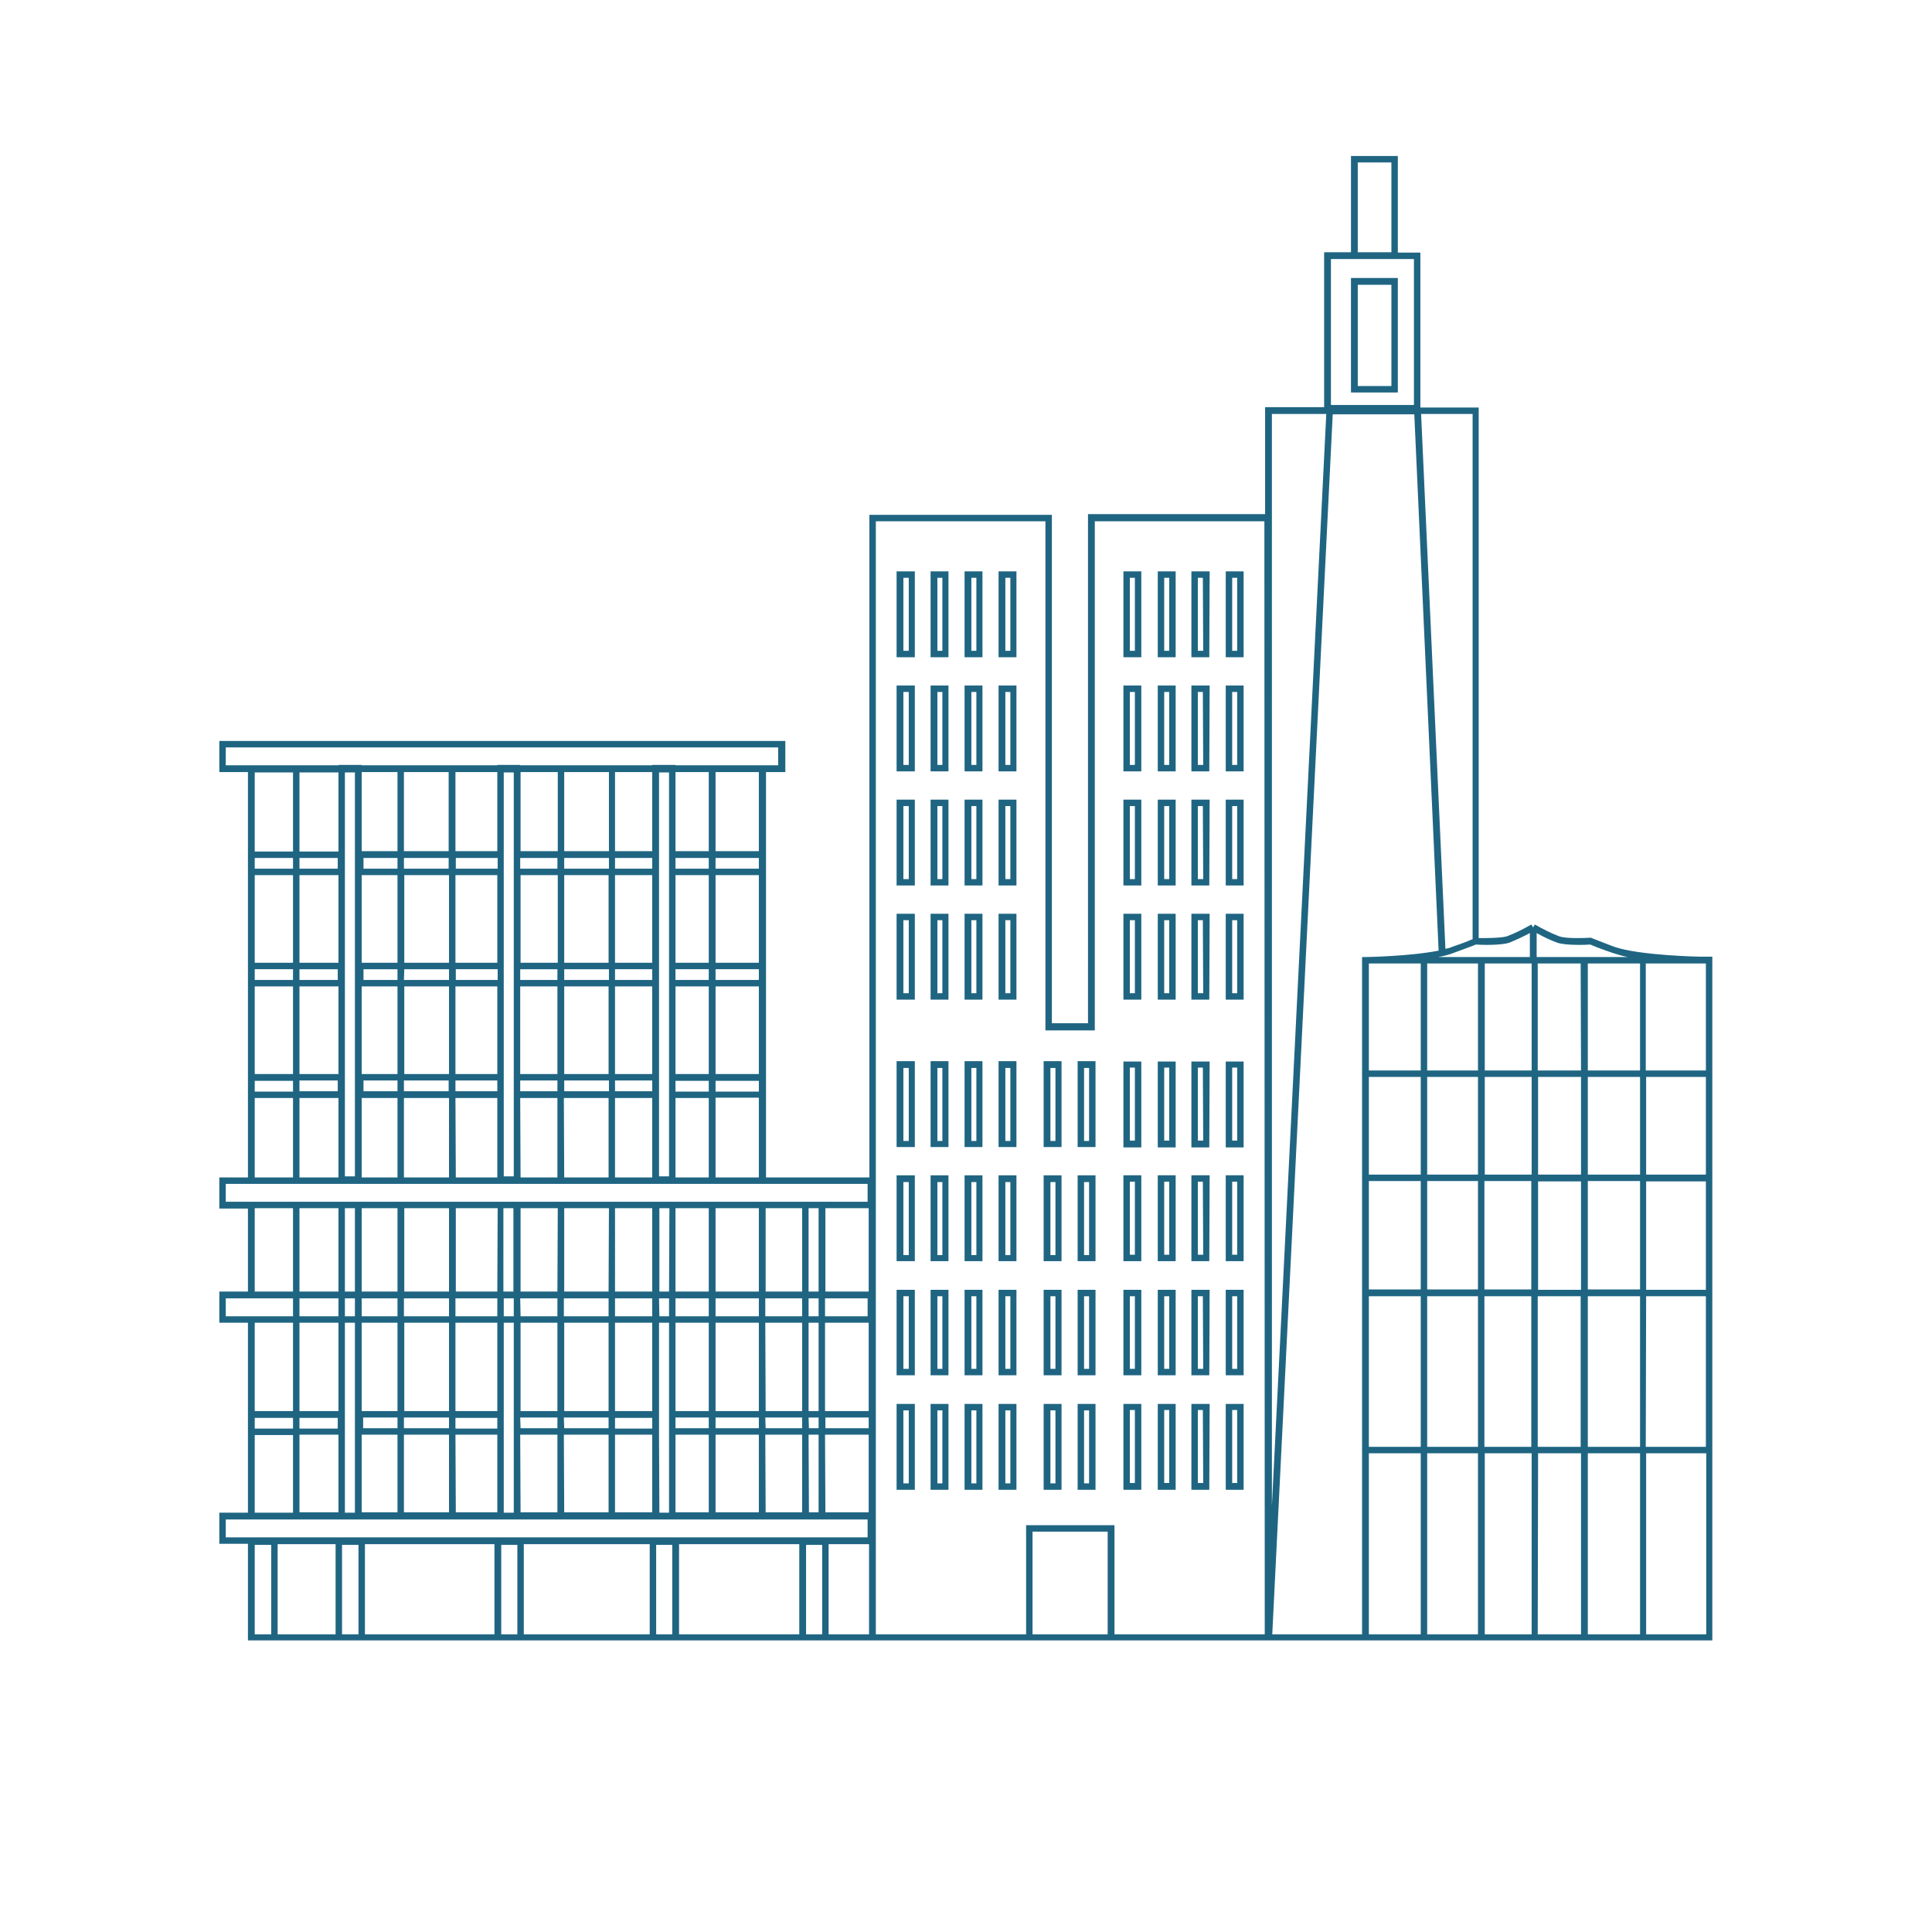 <?xml version="1.0" encoding="utf-8"?>
<!-- Generator: Adobe Illustrator 25.1.0, SVG Export Plug-In . SVG Version: 6.00 Build 0)  -->
<svg version="1.1" id="レイヤー_1" xmlns="http://www.w3.org/2000/svg" xmlns:xlink="http://www.w3.org/1999/xlink" x="0px"
	 y="0px" viewBox="0 0 540 540" style="enable-background:new 0 0 540 540;" xml:space="preserve">
<style type="text/css">
	.st0{fill:none;}
	.st1{fill:#1F6582;}
</style>
<path class="st0" d="M112.9,270.8h12.5v3h-12.5V270.8z M127.3,239.8H139v3h-11.7V239.8z M112.9,275.7h12.5v24.5h-12.5V275.7z
	 M127.3,244.6H139v24.5h-11.7V244.6z M127.3,270.8H139v3h-11.7V270.8z M127.3,275.7H139v24.5h-11.7V275.7z M101.6,270.8h9.6v3h-9.6
	V270.8z M112.9,215.8h12.5v22.1h-12.5V215.8z M101.1,215.8h10v22.1h-10V215.8z M101.1,244.6h10v24.5h-10V244.6z M101.1,275.7h10
	v24.5h-10V275.7z M145.4,302h10.4v3h-10.4V302z M145.4,275.7h10.4v24.5h-10.4V275.7z M157.7,302h12.5v3h-12.5V302z M172,302h10.4v3
	H172V302z M188.8,275.7h9.3v24.5h-9.3V275.7z M101.6,239.8h9.6v3h-9.6L101.6,239.8z M96.4,215.8h2.8v112.9h-2.8L96.4,215.8z
	 M127.3,215.8H139v22.1h-11.7V215.8z M101.6,302h9.6v3h-9.6V302z M112.9,302h12.5v3h-12.5V302z M127.3,302H139v3h-11.7V302z
	 M157.7,215.8h12.5v22.1h-12.5V215.8z M157.7,244.6h12.5v24.5h-12.5V244.6z M188.8,270.8h9.3v3h-9.3V270.8z M145.4,239.8h10.4v3
	h-10.4V239.8z M145.4,215.8h10.4v22.1h-10.4V215.8z M188.8,302h9.3v3h-9.3V302z M200,302h12.1v3H200V302z M145.4,244.6h10.4v24.5
	h-10.4V244.6z M187,269v-53.2h-2.7v112.9h2.7v-53V269z M143.6,269v-53.2h-2.8v112.9h2.8v-53V269z M172,239.8h10.4v3H172V239.8z
	 M112.9,244.6h12.5v24.5h-12.5V244.6z M172,215.8h10.4v22.1H172V215.8z M172,244.6h10.4v24.5H172V244.6z M112.9,239.8h12.5v3h-12.5
	V239.8z M145.4,270.8h10.4v3h-10.4V270.8z M157.7,275.7h12.5v24.5h-12.5V275.7z M157.7,270.8h12.5v3h-12.5V270.8z M172,270.8h10.4v3
	H172V270.8z M172,275.7h10.4v24.5H172V275.7z M157.7,239.8h12.5v3h-12.5V239.8z M242.6,424.7H63.1v5h179.5V424.7z M71.2,431.7h4.5
	v25h-4.5V431.7z M77.5,431.5h16.3v25.2H77.5V431.5z M95.6,431.7h4.6v25h-4.6V431.7z M140,431.7h4.5v25H140V431.7z M188.8,244.6h9.3
	v24.5h-9.3V244.6z M71.2,337.7H82V361H71.2V337.7z M63.1,362.9h18.8v5H63.1V362.9z M71.2,401.1H82v21.7H71.2V401.1z M71.2,369.7H82
	v24.7H71.2V369.7z M252.5,298.5h1.5v20.4h-1.5V298.5z M252.5,394.2h1.5v20.4h-1.5V394.2z M183.3,431.7h4.5v25h-4.5V431.7z
	 M252.5,362.3h1.5v20.4h-1.5V362.3z M252.5,257.2h1.5v20.4h-1.5V257.2z M101.1,335.9h141.5v-5H63.1v5h31.5H101.1z M252.5,330.4h1.5
	v20.4h-1.5V330.4z M225.2,431.7h4.5v25h-4.5V431.7z M189.7,431.5h33.6v25.2h-33.6V431.5z M231.6,431.5h11.3v25.2h-11.3V431.5z
	 M288.5,428.1h21.1v28.7h-21.1V428.1z M146.3,431.5h35.2v25.2h-35.2L146.3,431.5z M112.9,306.8h12.5V329h-12.5V306.8z M101.1,306.8
	h10V329h-10V306.8z M127.3,306.8H139V329h-11.7V306.8z M157.7,306.8h12.5V329h-12.5V306.8z M83.7,306.8h10.9V329H83.7V306.8z
	 M252.5,225.3h1.5v20.4h-1.5V225.3z M83.7,275.7h10.9v24.5H83.7V275.7z M83.7,215.8h10.9v22.1H83.7V215.8z M188.8,215.8h9.3v22.1
	h-9.3V215.8z M83.7,244.6h10.9v24.5H83.7V244.6z M71.2,306.8H82V329H71.2V306.8z M71.2,215.8H82v22.1H71.2V215.8z M71.2,244.6H82
	v24.5H71.2V244.6z M94.6,213.8h6.5v0.1H139v-0.1h6.5v0.1h37v-0.1h6.4v0.1h28.7v-5H63.1v5L94.6,213.8L94.6,213.8z M71.2,275.7H82
	v24.5H71.2V275.7z M188.8,306.8h9.3V329h-9.3V306.8z M200,275.7h12.1v24.5H200V275.7z M172,306.8h10.4V329H172V306.8z M200,244.6
	h12.1v24.5H200V244.6z M200,215.8h12.1v22.1H200V215.8z M145.4,306.8h10.4V329h-10.4V306.8z M157.7,396.3h12.5v3h-12.5V396.3z
	 M145.4,369.7h10.4v24.7h-10.4V369.7z M145.4,396.3h10.4v3h-10.4V396.3z M172,362.9h10.4v5H172V362.9z M172,369.7h10.4v24.7H172
	V369.7z M140.8,362.9h2.8v5h-2.8V362.9z M127.3,362.9H139v5h-11.7V362.9z M145.4,362.9h10.4v5h-10.4V362.9z M157.7,369.7h12.5v24.7
	h-12.5V369.7z M157.7,362.9h12.5v5h-12.5V362.9z M184.3,362.9h2.8v5h-2.8V362.9z M188.8,362.9h9.3v5h-9.3V362.9z M188.8,369.7h9.3
	v24.7h-9.3V369.7z M188.8,396.3h9.3v3h-9.3V396.3z M226,396.3h2.8v3H226V396.3z M213.9,396.3h10.2v3h-10.2V396.3z M200,396.3h12.1v3
	H200V396.3z M200,369.7h12.1v24.7H200V369.7z M213.9,369.7h10.2v24.7h-10.2V369.7z M213.9,362.9h10.2v5h-10.2V362.9z M200,362.9
	h12.1v5H200V362.9z M379.6,79.6h9.4v28.3h-9.4V79.6z M83.7,337.7h10.9V361H83.7V337.7z M83.7,396.3h10.8v3H83.7V396.3z M71.2,396.3
	H82v3H71.2V396.3z M226,362.9h2.8v5H226V362.9z M226,337.7h2.8V361H226V337.7z M226,369.7h2.8v24.7H226V369.7z M379.6,45.4h9.4v25.1
	h-9.4V45.4z"/>
<path class="st0" d="M395.3,72.4h-23.2v40.8h23.2V72.4z M390.8,109.7h-13.1v-32h13.1V109.7L390.8,109.7z M230.6,362.9h11.9v5h-11.9
	V362.9z M101.1,369.7h10v24.7h-10V369.7z M112.9,369.7h12.5v24.7h-12.5V369.7z M101.5,396.3h9.6v3h-9.6V396.3z M112.9,396.3h12.5v3
	h-12.5V396.3z M112.9,362.9h12.5v5h-12.5V362.9z M127.3,396.3H139v3h-11.7V396.3z M172,396.3h10.4v3H172V396.3z M96.4,362.9h2.8v5
	h-2.8L96.4,362.9z M127.3,369.7H139v24.7h-11.7V369.7z M101.1,362.9h10v5h-10V362.9z M96.4,369.7h2.8v53.1h-2.8V369.7z M230.6,401.1
	h12.1v21.7h-12.1V401.1z M226,401.1h2.8v21.7H226V401.1z M230.6,396.3h12.1v3h-12.1V396.3z M213.9,401.1h10.2v21.7h-10.2V401.1z
	 M230.6,369.7h12.1v24.7h-12.1V369.7z M157.7,401.1h12.5v21.7h-12.5V401.1z M172,401.1h10.4v21.7H172V401.1z M230.6,337.7h12.1V361
	h-12.1V337.7z M200,401.1h12.1v21.7H200V401.1z M188.8,401.1h9.3v21.7h-9.3V401.1z M187,401.1v-31.4h-2.7v53.1h2.7V401.1z
	 M200,239.8h12.1v3H200V239.8z M71.2,239.8H82v3H71.2L71.2,239.8z M83.7,239.8h10.8v3H83.7L83.7,239.8z M188.8,239.8h9.3v3h-9.3
	V239.8z M71.2,302H82v3H71.2V302z M200,306.8h12.1V329H200V306.8z M83.7,302h10.8v3H83.7V302z M83.7,270.8h10.8v3H83.7V270.8z
	 M71.2,270.8H82v3H71.2V270.8z M140.8,337.7h2.8V361h-2.8V337.7z M157.7,337.7h12.5V361h-12.5V337.7z M213.9,337.7h10.2V361h-10.2
	V337.7z M145.4,337.7h10.4V361h-10.4V337.7z M112.9,337.7h12.5V361h-12.5L112.9,337.7z M145.4,401.1h10.4v21.7h-10.4V401.1z
	 M188.8,337.7h9.3V361h-9.3V337.7z M101.1,337.7h10V361h-10L101.1,337.7z M200,337.7h12.1V361H200V337.7z M172,337.7h10.4V361H172
	V337.7z M184.3,337.7h2.8V361h-2.8V337.7z M127.3,337.7H139V361h-11.7V337.7z M101.1,401.1h10v21.7h-10V401.1z M112.9,401.1h12.5
	v21.7h-12.5V401.1z M127.3,401.1H139v21.7h-11.7V401.1z M143.6,401.1v-31.4h-2.8v53.1h2.8V401.1z M200,270.8h12.1v3H200V270.8z
	 M83.7,362.9h10.9v5H83.7V362.9z M83.7,369.7h10.9v24.7H83.7V369.7z M96.4,337.7h2.8V361h-2.8V337.7z M83.7,401.1h10.9v21.7H83.7
	V401.1z M101.9,431.5h36.2v25.2h-36.2V431.5z M344.3,362.3h1.4v20.4h-1.4V362.3z M413.1,406.2h-14.2v50.6h14.2V406.2z M460.1,406.2
	h16.8v50.6h-16.8V406.2z M315.8,330.4h1.4v20.4h-1.4V330.4z M315.8,298.5h1.4v20.4h-1.4V298.5z M315.8,225.3h1.4v20.4h-1.4V225.3z
	 M315.8,161.5h1.4v20.4h-1.4V161.5z M315.8,193.4h1.4v20.4h-1.4V193.4z M315.8,394.2h1.4v20.4h-1.4V394.2z M293.6,394.2h1.5v20.4
	h-1.5V394.2z M370.6,115.7h-15.2v305.2L370.6,115.7z M403.9,265.2c0.7-0.2,1.4-0.4,2-0.6c2.6-0.9,4.7-1.7,5.6-2.1V115.7H397
	L403.9,265.2L403.9,265.2z M293.6,362.3h1.5v20.4h-1.5V362.3z M381.7,267.4c0.2,0,12.3-0.2,20.5-1.8l-6.8-149.9h-22.8l-16.9,341
	h25.2V267.4H381.7z M315.8,362.3h1.4v20.4h-1.4V362.3z"/>
<path class="st0" d="M382.6,406.2h14.5v50.6h-14.5V406.2z M325.3,394.2h1.4v20.4h-1.4V394.2z M315.8,257.2h1.4v20.4h-1.4V257.2z
	 M334.8,225.3h1.4v20.4h-1.4L334.8,225.3z M334.8,298.5h1.4v20.4h-1.4L334.8,298.5z M334.8,257.2h1.4v20.4h-1.4L334.8,257.2z
	 M334.8,330.4h1.4v20.4h-1.4L334.8,330.4z M334.8,161.5h1.4v20.4h-1.4L334.8,161.5z M334.8,193.4h1.4v20.4h-1.4L334.8,193.4z
	 M344.3,394.2h1.4v20.4h-1.4V394.2z M334.8,362.3h1.4v20.4h-1.4V362.3z M334.8,394.2h1.4v20.4h-1.4V394.2z M325.3,298.5h1.4v20.4
	h-1.4V298.5z M325.3,362.3h1.4v20.4h-1.4V362.3z M325.3,257.2h1.4v20.4h-1.4V257.2z M325.3,330.4h1.4v20.4h-1.4V330.4z M325.3,225.3
	h1.4v20.4h-1.4V225.3z M325.3,161.5h1.4v20.4h-1.4V161.5z M325.3,193.4h1.4v20.4h-1.4V193.4z M406.5,266.3c-1.5,0.5-2.9,0.9-4.4,1.2
	h25.5v-6.7c-1.9,1-3.8,1.9-5.8,2.7c-2.6,0.8-8,0.5-9.2,0.5C412,264.2,409.7,265.2,406.5,266.3z M443.7,301h14.5v27.3h-14.5V301z
	 M382.6,330.1h14.5v30.3h-14.5V330.1z M398.9,330.1h14.2v30.3h-14.2V330.1z M429.9,406.2h12v50.6h-12V406.2z M414.9,330.1h13.1v30.3
	h-13.1V330.1z M398.9,301h14.2v27.3h-14.2V301z M414.9,301h13.1v27.3h-13.1V301z M429.9,301h12v27.3h-12V301z M414.9,269.3h13.1
	v29.9h-13.1V269.3z M414.9,362.3h13.1v42.1h-13.1V362.3z M398.9,362.3h14.2v42.1h-14.2V362.3z M414.9,406.2h13.1v50.6h-13.1V406.2z
	 M382.6,362.3h14.5v42.1h-14.5V362.3z M429.9,269.3h12v29.9h-12V269.3z M398.9,269.3h14.2v29.9h-14.2V269.3z M443.7,269.3h14.5v29.9
	h-14.5V269.3z M382.6,269.3h14.5v29.9h-14.5V269.3z M429.9,362.3h12v42.1h-12V362.3z M460.1,330.1h16.8v30.3h-16.8V330.1z
	 M303,362.3h1.4v20.4H303V362.3z M303,330.4h1.4v20.4H303V330.4z M460.1,362.3h16.8v42.1h-16.8V362.3z M303,394.2h1.4v20.4H303
	V394.2z M429.5,267.4H455c-1.5-0.3-2.9-0.6-4.4-1.2c-3.2-1.2-5.5-2-6.1-2.3c-1.2,0.1-6.7,0.4-9.2-0.5c-2-0.7-3.9-1.7-5.8-2.7
	L429.5,267.4z M382.6,301h14.5v27.3h-14.5V301z M293.6,298.5h1.5v20.4h-1.5V298.5z M460.1,301h16.8v27.3h-16.8V301z M429.9,330.1h12
	v30.3h-12V330.1z M293.6,330.4h1.5v20.4h-1.5V330.4z M460.1,269.3h16.8v29.9h-16.8V269.3z M443.7,406.2h14.5v50.6h-14.5V406.2z
	 M303,298.5h1.4v20.4H303V298.5z M443.7,362.3h14.5v42.1h-14.5V362.3z"/>
<path class="st0" d="M306,288h-13.9V145.7h-47.4v311.1h42v-30.5h24.7v30.5h42V145.7H306V288L306,288z M255.8,416.4h-5v-24h5.1
	L255.8,416.4z M255.8,384.4h-5v-23.9h5.1L255.8,384.4z M255.8,352.4h-5v-23.9h5.1L255.8,352.4z M255.8,320.6h-5v-23.9h5.1
	L255.8,320.6z M255.8,279.3h-5v-23.9h5.1L255.8,279.3z M255.8,247.4h-5v-23.9h5.1L255.8,247.4z M255.8,215.5h-5v-23.8h5.1
	L255.8,215.5z M255.8,183.5h-5v-23.8h5.1L255.8,183.5z M265.2,416.3h-5v-23.8h5V416.3z M265.2,384.3h-5v-23.8h5V384.3z M265.2,352.4
	h-5v-23.7h5V352.4z M265.2,320.4h-5v-23.7h5V320.4z M265.2,279.2h-5v-23.7h5V279.2z M265.2,247.3h-5v-23.7h5V247.3z M265.2,215.3h-5
	v-23.7h5V215.3z M265.2,183.4h-5v-23.7h5V183.4z M274.7,416.1h-5v-23.7h5V416.1z M274.7,384.1h-5v-23.6h5V384.1z M274.7,352.2h-5
	v-23.6h5V352.2z M274.7,320.3h-5v-23.6h5V320.3z M274.7,279.1h-5v-23.6h5V279.1z M274.7,247.2h-5v-23.6h5V247.2z M274.7,215.2h-5
	v-23.6h5V215.2z M274.7,183.3h-5v-23.6h5V183.3z M284.2,416h-5.1v-23.6h5L284.2,416L284.2,416z M284.2,384h-5.1v-23.6h5L284.2,384
	L284.2,384z M284.2,352.1h-5.1v-23.6h5L284.2,352.1L284.2,352.1z M284.2,320.1h-5.1v-23.6h5L284.2,320.1L284.2,320.1z M284.2,278.9
	h-5.1v-23.6h5L284.2,278.9L284.2,278.9z M284.2,247.1h-5.1v-23.6h5L284.2,247.1L284.2,247.1z M284.2,215.1h-5.1v-23.5h5L284.2,215.1
	L284.2,215.1z M284.2,183.2h-5.1v-23.5h5L284.2,183.2L284.2,183.2z M342.5,159.2h5v24h-5V159.2z M342.5,191.1h5v24h-5V191.1z
	 M342.5,223.1h5v24h-5V223.1L342.5,223.1z M342.5,255h5v24h-5V255z M342.5,296.2h5v24h-5V296.2z M342.5,328.1h5v24h-5V328.1z
	 M342.5,360h5V384h-5V360z M342.5,392h5v24h-5V392z M333,159.2h5v24h-5V159.2z M333,191.2h5v24h-5V191.2z M333,223.1h5v24h-5V223.1
	L333,223.1z M333,255h5v24h-5V255z M333,296.3h5v24h-5V296.3z M333,328.2h5v24h-5V328.2z M333,360.1h5V384h-5V360.1z M333,392.1h5
	v24h-5V392.1z M323.5,159.3h5v24h-5V159.3z M323.5,191.3h5v24h-5V191.3z M323.5,223.2h5v24h-5V223.2L323.5,223.2z M323.5,255.1h5v24
	h-5V255.1z M323.5,296.4h5v24h-5V296.4z M323.5,328.3h5v24h-5V328.3z M323.5,360.2h5v23.9h-5V360.2z M323.5,392.2h5v24h-5V392.2z
	 M314,159.4h5v24h-5V159.4z M314,191.4h5v24h-5V191.4z M314,223.2h5v24h-5V223.2L314,223.2z M314,255.2h5v24h-5V255.2z M314,296.5h5
	v24h-5V296.5z M314,328.3h5v24h-5V328.3z M314,360.3h5v23.9h-5V360.3z M314,392.3h5v24h-5V392.3z M296.7,416.2h-5v-23.8h5V416.2z
	 M296.7,384.2h-5v-23.7h5V384.2z M296.7,352.3h-5v-23.7h5V352.3z M296.7,320.4h-5v-23.7h5V320.4z M306.2,416.4h-5v-24h5V416.4z
	 M306.2,384.4h-5v-23.9h5V384.4z M306.2,352.4h-5v-23.9h5V352.4z M306.2,320.5h-5v-23.9h5V320.5z M443.7,330.1h14.5v30.3h-14.5
	V330.1z"/>
<path class="st0" d="M281,394.2h1.5v20.4H281V394.2z M281,362.3h1.5v20.4H281V362.3z M262,394.2h1.5v20.4H262V394.2z M281,330.4h1.5
	v20.4H281V330.4z M271.5,161.5h1.5v20.4h-1.5V161.5z M271.5,193.4h1.5v20.4h-1.5V193.4z M281,257.2h1.5v20.4H281V257.2z M281,193.4
	h1.5v20.4H281V193.4z M281,225.3h1.5v20.4H281V225.3z M281,298.5h1.5v20.4H281V298.5z M262,362.3h1.5v20.4H262V362.3z M262,225.3
	h1.5v20.4H262V225.3z M262,161.5h1.5v20.4H262V161.5z M271.5,225.3h1.5v20.4h-1.5V225.3z M281,161.5h1.5v20.4H281V161.5z M262,298.5
	h1.5v20.4H262V298.5z M262,257.2h1.5v20.4H262V257.2z M271.5,394.2h1.5v20.4h-1.5V394.2z M271.5,257.2h1.5v20.4h-1.5V257.2z
	 M262,330.4h1.5v20.4H262V330.4z M271.5,298.5h1.5v20.4h-1.5V298.5z M271.5,362.3h1.5v20.4h-1.5V362.3z M271.5,330.4h1.5v20.4h-1.5
	V330.4z M262,193.4h1.5v20.4H262V193.4z M252.5,161.5h1.5v20.4h-1.5V161.5z M344.3,298.5h1.4v20.4h-1.4V298.5z M252.5,193.4h1.5
	v20.4h-1.5V193.4z M344.3,257.2h1.4v20.4h-1.4V257.2z M344.3,193.4h1.4v20.4h-1.4V193.4z M344.3,225.3h1.4v20.4h-1.4V225.3z
	 M344.3,161.5h1.4v20.4h-1.4V161.5z M344.3,330.4h1.4v20.4h-1.4V330.4z"/>
<path class="st1" d="M279.1,183.7h5v-24h-5V183.7z M281,161.5h1.4v20.4H281V161.5z M260.1,183.7h5v-24h-5V183.7z M262,161.5h1.4
	v20.4H262V161.5z M269.6,183.7h5v-24h-5V183.7z M271.5,161.5h1.4v20.4h-1.4V161.5z M250.6,183.7h5.1v-24h-5.1V183.7z M252.5,161.5
	h1.5v20.4h-1.5V161.5z M279.1,215.6h5v-24h-5V215.6z M281,193.4h1.4v20.4H281V193.4z M260.1,215.6h5v-24h-5V215.6z M262,193.4h1.4
	v20.4H262V193.4z M269.6,215.6h5v-24h-5V215.6z M271.5,193.4h1.4v20.4h-1.4V193.4z M250.6,215.6h5.1v-24h-5.1V215.6z M252.5,193.4
	h1.5v20.4h-1.5V193.4z M279.1,247.5h5v-24h-5V247.5z M281,225.3h1.4v20.4H281V225.3z M260.1,247.5h5v-24h-5V247.5z M262,225.3h1.4
	v20.4H262V225.3z M269.6,247.5h5v-24h-5V247.5z M271.5,225.3h1.4v20.4h-1.4V225.3z M250.6,247.5h5.1v-24h-5.1V247.5z M252.5,225.3
	h1.5v20.4h-1.5V225.3z M279.1,279.4h5v-24h-5V279.4z M281,257.2h1.4v20.4H281V257.2z M260.1,279.4h5v-24h-5V279.4z M262,257.2h1.4
	v20.4H262V257.2z M269.6,279.4h5v-24h-5V279.4z M271.5,257.2h1.4v20.4h-1.4V257.2z M250.6,279.4h5.1v-24h-5.1V279.4z M252.5,257.2
	h1.5v20.4h-1.5V257.2z M279.1,320.6h5v-24h-5V320.6z M281,298.5h1.4v20.4H281V298.5z M260.1,320.6h5v-24h-5V320.6z M262,298.5h1.4
	v20.4H262V298.5z M269.6,320.6h5v-24h-5V320.6z M271.5,298.5h1.4v20.4h-1.4V298.5z M250.6,320.6h5.1v-24h-5.1V320.6z M252.5,298.5
	h1.5v20.4h-1.5V298.5z M279.1,352.5h5v-24h-5V352.5z M281,330.4h1.4v20.4H281V330.4z M260.1,352.5h5v-24h-5V352.5z M262,330.4h1.4
	v20.4H262V330.4z M269.6,352.5h5v-24h-5V352.5z M271.5,330.4h1.4v20.4h-1.4V330.4z M250.6,352.5h5.1v-24h-5.1V352.5z M252.5,330.4
	h1.5v20.4h-1.5V330.4z M279.1,384.4h5v-23.9h-5V384.4z M281,362.3h1.4v20.3H281V362.3z M260.1,384.4h5v-23.9h-5V384.4z M262,362.3
	h1.4v20.3H262V362.3z M269.6,384.4h5v-23.9h-5V384.4z M271.5,362.3h1.4v20.3h-1.4V362.3z M250.6,384.4h5.1v-23.9h-5.1V384.4z
	 M252.5,362.3h1.5v20.3h-1.5V362.3z M279.1,416.4h5v-24h-5V416.4z M281,394.2h1.4v20.4H281V394.2z M260.1,416.4h5v-24h-5V416.4z
	 M262,394.2h1.4v20.4H262V394.2z M269.6,416.4h5v-24h-5V416.4z M271.5,394.2h1.4v20.4h-1.4V394.2z M250.6,416.4h5.1v-24h-5.1V416.4z
	 M252.5,394.2h1.5v20.4h-1.5V394.2z M301.2,320.6h5v-24h-5V320.6z M303,298.5h1.4v20.4H303V298.5z M291.7,320.6h5v-24h-5V320.6z
	 M293.6,298.5h1.4v20.4h-1.4V298.5z M301.2,352.5h5v-24h-5V352.5z M303,330.4h1.4v20.4H303V330.4z M291.7,352.5h5v-24h-5V352.5z
	 M293.6,330.4h1.4v20.4h-1.4V330.4z M301.2,384.4h5v-23.9h-5V384.4L301.2,384.4z M303,362.3h1.4v20.3H303V362.3L303,362.3z
	 M291.7,384.4h5v-23.9h-5V384.4z M293.6,362.3h1.4v20.3h-1.4V362.3z M301.2,416.4h5v-24h-5V416.4z M303,394.2h1.4v20.4H303V394.2z
	 M291.7,416.4h5v-24h-5V416.4z M293.6,394.2h1.4v20.4h-1.4V394.2z M347.6,296.7h-5v24h5V296.7z M345.8,318.8h-1.4v-20.4h1.4V318.8z
	 M328.6,296.7h-5v24h5V296.7z M326.8,318.8h-1.4v-20.4h1.4V318.8z M338.1,296.7H333v24h5L338.1,296.7L338.1,296.7z M336.3,318.8
	h-1.5v-20.4h1.4L336.3,318.8L336.3,318.8z M319,296.7h-5v24h5V296.7z M317.2,318.8h-1.4v-20.4h1.4V318.8z M347.6,328.5h-5v24h5
	V328.5z M345.8,350.7h-1.4v-20.4h1.4V350.7z M328.6,328.5h-5v24h5V328.5z M326.8,350.7h-1.4v-20.4h1.4V350.7z M338.1,328.5H333v24h5
	L338.1,328.5L338.1,328.5z M336.3,350.7h-1.5v-20.4h1.4L336.3,350.7L336.3,350.7z M319,328.5h-5v24h5V328.5z M317.2,350.7h-1.4
	v-20.4h1.4V350.7z M347.6,360.5h-5v23.9h5V360.5L347.6,360.5z M345.8,382.6h-1.4v-20.3h1.4V382.6L345.8,382.6z M328.6,360.5h-5v23.9
	h5V360.5L328.6,360.5z M326.8,382.6h-1.4v-20.3h1.4V382.6L326.8,382.6z M338.1,360.5H333v23.9h5L338.1,360.5L338.1,360.5z
	 M336.3,382.6h-1.5v-20.3h1.4L336.3,382.6L336.3,382.6z M319,360.5h-5v23.9h5V360.5L319,360.5z M317.2,382.6h-1.4v-20.3h1.4V382.6
	L317.2,382.6z M347.6,392.4h-5v24h5V392.4L347.6,392.4z M345.8,414.5h-1.4v-20.4h1.4V414.5L345.8,414.5z M328.6,392.4h-5v24h5V392.4
	L328.6,392.4z M326.8,414.5h-1.4v-20.4h1.4V414.5L326.8,414.5z M338.1,392.4H333v24h5L338.1,392.4L338.1,392.4z M336.3,414.5h-1.5
	v-20.4h1.4L336.3,414.5L336.3,414.5z M319,392.4h-5v24h5V392.4L319,392.4z M317.2,414.5h-1.4v-20.4h1.4V414.5L317.2,414.5z
	 M347.6,159.7h-5v24h5V159.7z M345.8,181.9h-1.4v-20.4h1.4V181.9z M328.6,159.7h-5v24h5V159.7z M326.8,181.9h-1.4v-20.4h1.4V181.9z
	 M338.1,159.7H333v24h5L338.1,159.7L338.1,159.7z M336.3,181.9h-1.5v-20.4h1.4L336.3,181.9L336.3,181.9z M319,159.7h-5v24h5V159.7z
	 M317.2,181.9h-1.4v-20.4h1.4V181.9z M347.6,191.6h-5v24h5V191.6z M345.8,213.8h-1.4v-20.4h1.4V213.8z M328.6,191.6h-5v24h5V191.6z
	 M326.8,213.8h-1.4v-20.4h1.4V213.8z M338.1,191.6H333v24h5L338.1,191.6L338.1,191.6z M336.3,213.8h-1.5v-20.4h1.4L336.3,213.8
	L336.3,213.8z M319,191.6h-5v24h5V191.6z M317.2,213.8h-1.4v-20.4h1.4V213.8z M347.6,223.5h-5v24h5V223.5z M345.8,245.7h-1.4v-20.4
	h1.4V245.7z M328.6,223.5h-5v24h5V223.5z M326.8,245.7h-1.4v-20.4h1.4V245.7z M338.1,223.5H333v24h5L338.1,223.5L338.1,223.5z
	 M336.3,245.7h-1.5v-20.4h1.4L336.3,245.7L336.3,245.7z M319,223.5h-5v24h5V223.5z M317.2,245.7h-1.4v-20.4h1.4V245.7z M347.6,255.4
	h-5v24h5V255.4z M345.8,277.6h-1.4v-20.4h1.4V277.6z M328.6,255.4h-5v24h5V255.4z M326.8,277.6h-1.4v-20.4h1.4V277.6z M338.1,255.4
	H333v24h5L338.1,255.4L338.1,255.4z M336.3,277.6h-1.5v-20.4h1.4L336.3,277.6L336.3,277.6z M319,255.4h-5v24h5V255.4z M317.2,277.6
	h-1.4v-20.4h1.4V277.6z"/>
<path class="st1" d="M475.4,267.4c-0.2,0-17.2-0.3-24.3-2.8c-3.7-1.4-6.2-2.4-6.2-2.4l-0.2-0.1h-0.2c-1.7,0.1-6.7,0.3-8.7-0.4
	c-2.4-0.9-4.7-2.1-6.8-3.3l-0.5,0.8l-0.5-0.8c-2.2,1.3-4.5,2.4-6.8,3.3c-1.7,0.5-5.8,0.5-7.9,0.5V113.9h-16.3V70.6h-6.3v-27h-13.1
	v26.9h-7.5v43.3h-16.5v29.9h-49.5V286H294V143.9h-51v185.2h-28.9V215.8h5.4v-8.7H61.3v8.7h8v113.3h-8v8.7h8V361h-8v8.7h8v53.1h-8
	v8.7h8v27h409.3V267.4H475.4z M379.5,45.4h9.4v25.1h-9.4V45.4z M372,72.4h23.2v40.8H372V72.4z M83.7,396.3h10.7v3H83.7V396.3z
	 M81.9,399.3H71.2v-3h10.7V399.3z M94.6,337.7V361H83.7v-23.3H94.6z M228.8,361H226v-23.3h2.8V361z M228.8,367.9H226v-5h2.8V367.9z
	 M230.6,362.9h11.9v5h-11.9V362.9z M182.3,399.3h-10.4v-3h10.4V399.3z M139,399.3h-11.7v-3H139V399.3z M101.1,369.7h10v24.7h-10
	V369.7z M101.1,362.9h10v5h-10V362.9z M99.2,367.9h-2.8v-5h2.8V367.9z M112.9,367.9v-5h12.6v5H112.9z M125.5,369.7v24.7h-12.5v-24.7
	H125.5z M101.5,396.2h9.6v3h-9.6V396.2z M112.9,396.2h12.6v3h-12.6V396.2z M127.3,394.4v-24.7H139v24.7H127.3z M127.3,367.9v-5H139
	v5H127.3z M140.8,362.9h2.8v5h-2.8V362.9z M145.4,362.9h10.4v5h-10.3L145.4,362.9L145.4,362.9z M157.6,367.9v-5h12.5v5H157.6z
	 M170.1,369.7v24.7h-12.4v-24.7H170.1L170.1,369.7z M155.8,369.7v24.7h-10.3v-24.7H155.8z M145.4,396.2h10.4v3h-10.3L145.4,396.2
	L145.4,396.2z M157.6,396.2h12.5v3h-12.4L157.6,396.2z M171.9,394.4v-24.7h10.4v24.7H171.9L171.9,394.4z M171.9,367.9v-5h10.4v5
	H171.9L171.9,367.9z M184.2,362.9h2.8v5h-2.7L184.2,362.9z M188.8,362.9h9.3v5h-9.3V362.9z M213.9,369.7h10.3v24.7H214L213.9,369.7z
	 M212.1,394.4h-12.1v-24.7h12.1L212.1,394.4z M213.9,367.9v-5h10.3v5H213.9z M212.1,367.9h-12.1v-5h12.1L212.1,367.9z M198.1,369.7
	v24.7h-9.3v-24.7H198.1z M188.8,396.2h9.3v3h-9.3V396.2z M200,396.2h12.1v3h-12.1L200,396.2z M213.9,396.2h10.3v3H214L213.9,396.2z
	 M226,396.2h2.8v3h-2.7L226,396.2z M226,394.4v-24.7h2.8v24.7H226z M224.2,361h-10.2v-23.3h10.2V361z M212.1,361h-12.1v-23.3h12.1
	L212.1,361z M198.1,361h-9.3v-23.3h9.3V361z M187,361h-2.7v-23.3h2.8L187,361z M182.3,361h-10.4v-23.3h10.4L182.3,361L182.3,361z
	 M170.1,361h-12.4v-23.3h12.5L170.1,361z M155.8,361h-10.3v-23.3h10.4L155.8,361z M143.5,361h-2.8v-23.3h2.8V361z M139,361h-11.6
	v-23.3h11.7C139.1,337.7,139,361,139,361z M125.5,361h-12.5v-23.3h12.5V361z M111.1,361h-10v-23.3h10V361z M99.2,361h-2.8v-23.3h2.8
	V361z M94.6,362.9v5H83.7v-5H94.6z M94.6,369.7v24.7H83.7v-24.7H94.6z M94.6,401v21.7H83.7V401L94.6,401L94.6,401z M96.4,369.7h2.8
	v53.1h-2.8V369.7z M101.1,401h10v21.7h-10V401L101.1,401z M112.9,401h12.6v21.7h-12.6V401L112.9,401z M127.3,401H139v21.7h-11.6
	L127.3,401L127.3,401z M140.8,401v-31.3h2.8v53.1h-2.8V401L140.8,401z M145.4,401h10.4v21.7h-10.3L145.4,401L145.4,401z M157.6,401
	h12.5v21.7h-12.4L157.6,401L157.6,401z M171.9,401h10.4v21.7h-10.4L171.9,401L171.9,401z M184.2,401v-31.3h2.8v53.1h-2.7L184.2,401
	L184.2,401z M188.8,401h9.3v21.7h-9.3V401L188.8,401z M200,401h12.1v21.7h-12.1L200,401L200,401z M213.9,401h10.3v21.7H214
	L213.9,401L213.9,401z M226,401h2.8v21.7h-2.7L226,401L226,401z M230.6,401h12.2v21.7h-12.1L230.6,401L230.6,401z M242.8,399.2
	h-12.1v-3h12.1V399.2z M230.6,394.4v-24.7h12.2v24.7H230.6z M242.8,361h-12.1v-23.3h12.1V361z M212.1,329.1h-12.1v-22.3h12.1
	L212.1,329.1z M83.7,302h10.7v3H83.7V302z M81.9,305.1H71.2v-3h10.7V305.1z M83.7,270.9h10.7v3H83.7V270.9z M81.9,273.9H71.2v-3
	h10.7V273.9z M83.7,239.8h10.7v3H83.7V239.8z M81.9,242.8H71.2v-3h10.7V242.8z M212.1,242.8H200v-3h12.1V242.8z M198.1,242.8h-9.3
	v-3h9.3V242.8z M212.1,273.9H200v-3h12.1V273.9z M198.1,273.9h-9.3v-3h9.3V273.9z M212.1,305.1H200v-3h12.1V305.1z M198.1,305.1
	h-9.3v-3h9.3V305.1z M187,306.9v21.9h-2.8V215.9h2.8V306.9L187,306.9z M143.6,306.9v21.9h-2.8V215.9h2.8V306.9L143.6,306.9z
	 M157.7,242.8v-3h12.5v3H157.7z M170.1,244.6v24.5h-12.4v-24.5H170.1z M157.7,237.9v-22.1h12.5v22.1H157.7z M155.9,237.9h-10.4
	v-22.1h10.4V237.9z M145.4,239.8h10.4v3h-10.4V239.8z M155.9,244.6v24.5h-10.4v-24.5H155.9z M145.4,270.9h10.4v3h-10.4V270.9z
	 M157.7,270.9h12.5v3h-12.5V270.9z M170.1,275.7v24.5h-12.4v-24.5H170.1z M171.9,275.7h10.4v24.5h-10.4V275.7z M182.3,273.9h-10.4
	v-3h10.4V273.9z M171.9,269.1v-24.5h10.4v24.5H171.9z M182.3,242.8h-10.4v-3h10.4V242.8z M171.9,237.9v-22.1h10.4v22.1H171.9z
	 M112.9,242.8v-3h12.5v3H112.9z M125.5,244.6v24.5h-12.5v-24.5H125.5z M111.1,242.8h-9.5v-3h9.5V242.8z M112.9,237.9v-22.1h12.5
	v22.1H112.9z M111.1,237.9h-10v-22.1h10V237.9z M101.1,244.6h10v24.5h-10V244.6z M101.6,270.9h9.5v3h-9.5V270.9z M113,270.9h12.5v3
	h-12.6L113,270.9z M125.5,275.7v24.5h-12.5v-24.5L125.5,275.7L125.5,275.7z M127.3,275.7H139v24.5h-11.7V275.7L127.3,275.7z
	 M139.1,273.9h-11.7v-3h11.7V273.9z M127.3,269.1v-24.5H139v24.5H127.3z M139.1,242.8h-11.7v-3h11.7V242.8z M127.3,237.9v-22.1H139
	v22.1H127.3z M99.2,215.9v112.9h-2.8V215.9H99.2z M101.1,275.7h10v24.5h-10V275.7z M101.6,302h9.5v3h-9.5V302z M112.9,302h12.5v3
	h-12.5V302z M127.3,302H139v3h-11.7V302z M145.4,275.7h10.4v24.5h-10.4V275.7L145.4,275.7z M145.4,302h10.4v3h-10.4V302L145.4,302z
	 M157.7,302h12.5v3h-12.5L157.7,302L157.7,302z M171.9,302h10.4v3h-10.4L171.9,302L171.9,302z M188.8,300.2v-24.5h9.3v24.5H188.8z
	 M188.8,269.1v-24.5h9.3v24.5H188.8z M188.8,237.9v-22.1h9.3v22.1H188.8z M94.6,215.9v22.1H83.7v-22.1H94.6z M94.6,244.6v24.5H83.7
	v-24.5H94.6z M94.6,275.7v24.5H83.7v-24.5H94.6z M94.6,306.9v22.2H83.7v-22.2H94.6z M101.1,306.9h10v22.2h-10V306.9z M112.9,306.9
	h12.6v22.2h-12.6V306.9z M127.3,306.9H139v22.2h-11.6C127.4,329.1,127.3,306.9,127.3,306.9z M145.4,306.9h10.4v22.2h-10.3
	L145.4,306.9L145.4,306.9z M157.6,306.9h12.5v22.2h-12.4L157.6,306.9z M171.9,306.9h10.4v22.2h-10.4L171.9,306.9L171.9,306.9z
	 M188.8,306.9h9.3v22.2h-9.3V306.9z M212.1,300.2h-12.1v-24.5h12.1L212.1,300.2L212.1,300.2z M212.1,269.1h-12.1v-24.5h12.1
	L212.1,269.1z M200,237.9v-22.1h12.1v22.1H200z M63.1,208.9h154.4v5h-28.7v-0.1h-6.5v0.1h-36.9v-0.1H139v0.1h-37.9v-0.1h-6.5v0.1
	H63.1V208.9z M71.2,215.9h10.7v22.1H71.2C71.2,237.9,71.2,215.9,71.2,215.9z M71.2,244.6h10.7v24.5H71.2
	C71.2,269.1,71.2,244.6,71.2,244.6z M71.2,275.7h10.7v24.5H71.2V275.7L71.2,275.7z M71.2,306.9h10.7v22.2H71.2
	C71.2,329.1,71.2,306.9,71.2,306.9z M63.1,330.9h179.4v5H63.1V330.9z M71.2,337.7h10.7V361H71.2C71.2,361,71.2,337.7,71.2,337.7z
	 M63.1,362.9h18.8v5H63.1V362.9z M71.2,369.7h10.7v24.7H71.2C71.2,394.4,71.2,369.7,71.2,369.7z M71.2,401.1h10.7v21.7H71.2
	C71.2,422.8,71.2,401.1,71.2,401.1z M63.1,424.7h179.4v5H63.1V424.7z M71.2,456.8v-25h4.6v25H71.2z M77.6,456.8v-25.2h16.2v25.2
	C93.8,456.8,77.6,456.8,77.6,456.8z M95.6,456.8v-25h4.6v25H95.6z M102,456.8v-25.2h36.2v25.2H102z M140.1,456.8v-25h4.5v25
	C144.5,456.8,140.1,456.8,140.1,456.8z M146.4,456.8v-25.2h35.2v25.2H146.4L146.4,456.8z M183.4,456.8v-25h4.5v25H183.4z
	 M189.8,456.8v-25.2h33.6v25.2H189.8L189.8,456.8z M225.3,456.8v-25h4.5v25H225.3L225.3,456.8z M231.6,456.8v-25.2h11.3v25.2H231.6z
	 M288.6,456.8v-28.7h21v28.7H288.6z M353.5,456.8h-42v-30.5h-24.7v30.5h-42V145.7h47.4V288H306V145.7h47.4L353.5,456.8z
	 M476.8,269.3v29.9H460v-29.9H476.8z M429.9,360.5v-30.3h12v30.3H429.9z M441.8,362.3v42.1h-12v-42.1H441.8z M382.6,301h14.5v27.3
	h-14.5V301z M382.6,299.2v-29.9h14.5v29.9H382.6z M428.1,328.3H415V301h13.1L428.1,328.3z M429.9,301h12v27.3h-12V301z M413.1,328.3
	h-14.2V301h14.2V328.3z M382.6,330.1h14.5v30.3h-14.5V330.1z M398.9,330.1h14.2v30.3h-14.2L398.9,330.1z M414.9,330.1h13.1v30.3
	h-13.1V330.1z M443.8,330.1h14.6v30.3h-14.6V330.1z M443.8,328.3V301h14.6v27.3H443.8z M443.8,299.2v-29.9h14.6v29.9H443.8z
	 M441.9,299.2h-12.1v-29.9h12L441.9,299.2z M428.1,269.3v29.9h-13.1v-29.9H428.1z M413.1,299.2h-14.2v-29.9h14.2V299.2z
	 M382.6,362.3h14.5v42.1h-14.5V362.3z M398.9,362.3h14.2v42.1h-14.2L398.9,362.3z M414.9,362.3h13.1v42.1h-13.1V362.3z M428.1,406.2
	v50.6h-13.1v-50.6H428.1z M429.9,406.2h12v50.6h-12.1L429.9,406.2L429.9,406.2z M443.8,406.2h14.6v50.6h-14.6V406.2z M443.8,404.4
	v-42.1h14.6v42.1H443.8z M460.1,362.3h16.7v42.1H460L460.1,362.3z M460.1,360.5v-30.3h16.7v30.3H460.1z M460.1,328.3V301h16.7v27.3
	H460.1z M444.5,264c0.6,0.3,2.9,1.2,6.1,2.3c1.5,0.5,2.9,0.9,4.4,1.2h-25.5v-6.7c1.8,1,3.8,2,5.8,2.7
	C437.7,264.3,443.3,264.1,444.5,264z M421.8,263.5c2-0.8,3.9-1.7,5.8-2.7v6.7h-25.6c1.5-0.3,2.9-0.6,4.4-1.2c3.2-1.2,5.5-2,6.1-2.3
	C413.8,264.1,419.3,264.3,421.8,263.5z M411.6,262.5c-0.9,0.4-2.9,1.2-5.6,2.1c-0.6,0.3-1.4,0.5-2,0.6l-6.8-149.5h14.4L411.6,262.5
	L411.6,262.5z M370.7,115.7l-15.2,305.2V115.7L370.7,115.7L370.7,115.7z M355.6,456.8l16.9-341h22.8l6.8,149.9
	c-8,1.6-20.3,1.8-20.5,1.8h-0.9v189.3H355.6z M382.6,406.2h14.5v50.6h-14.5V406.2z M398.9,456.8v-50.6h14.2v50.6H398.9z
	 M460.1,456.8v-50.6h16.8v50.6H460.1z"/>
<path class="st1" d="M377.6,109.7h13.1v-32h-13.1V109.7z M379.5,79.6h9.4v28.3h-9.4V79.6z"/>
</svg>
